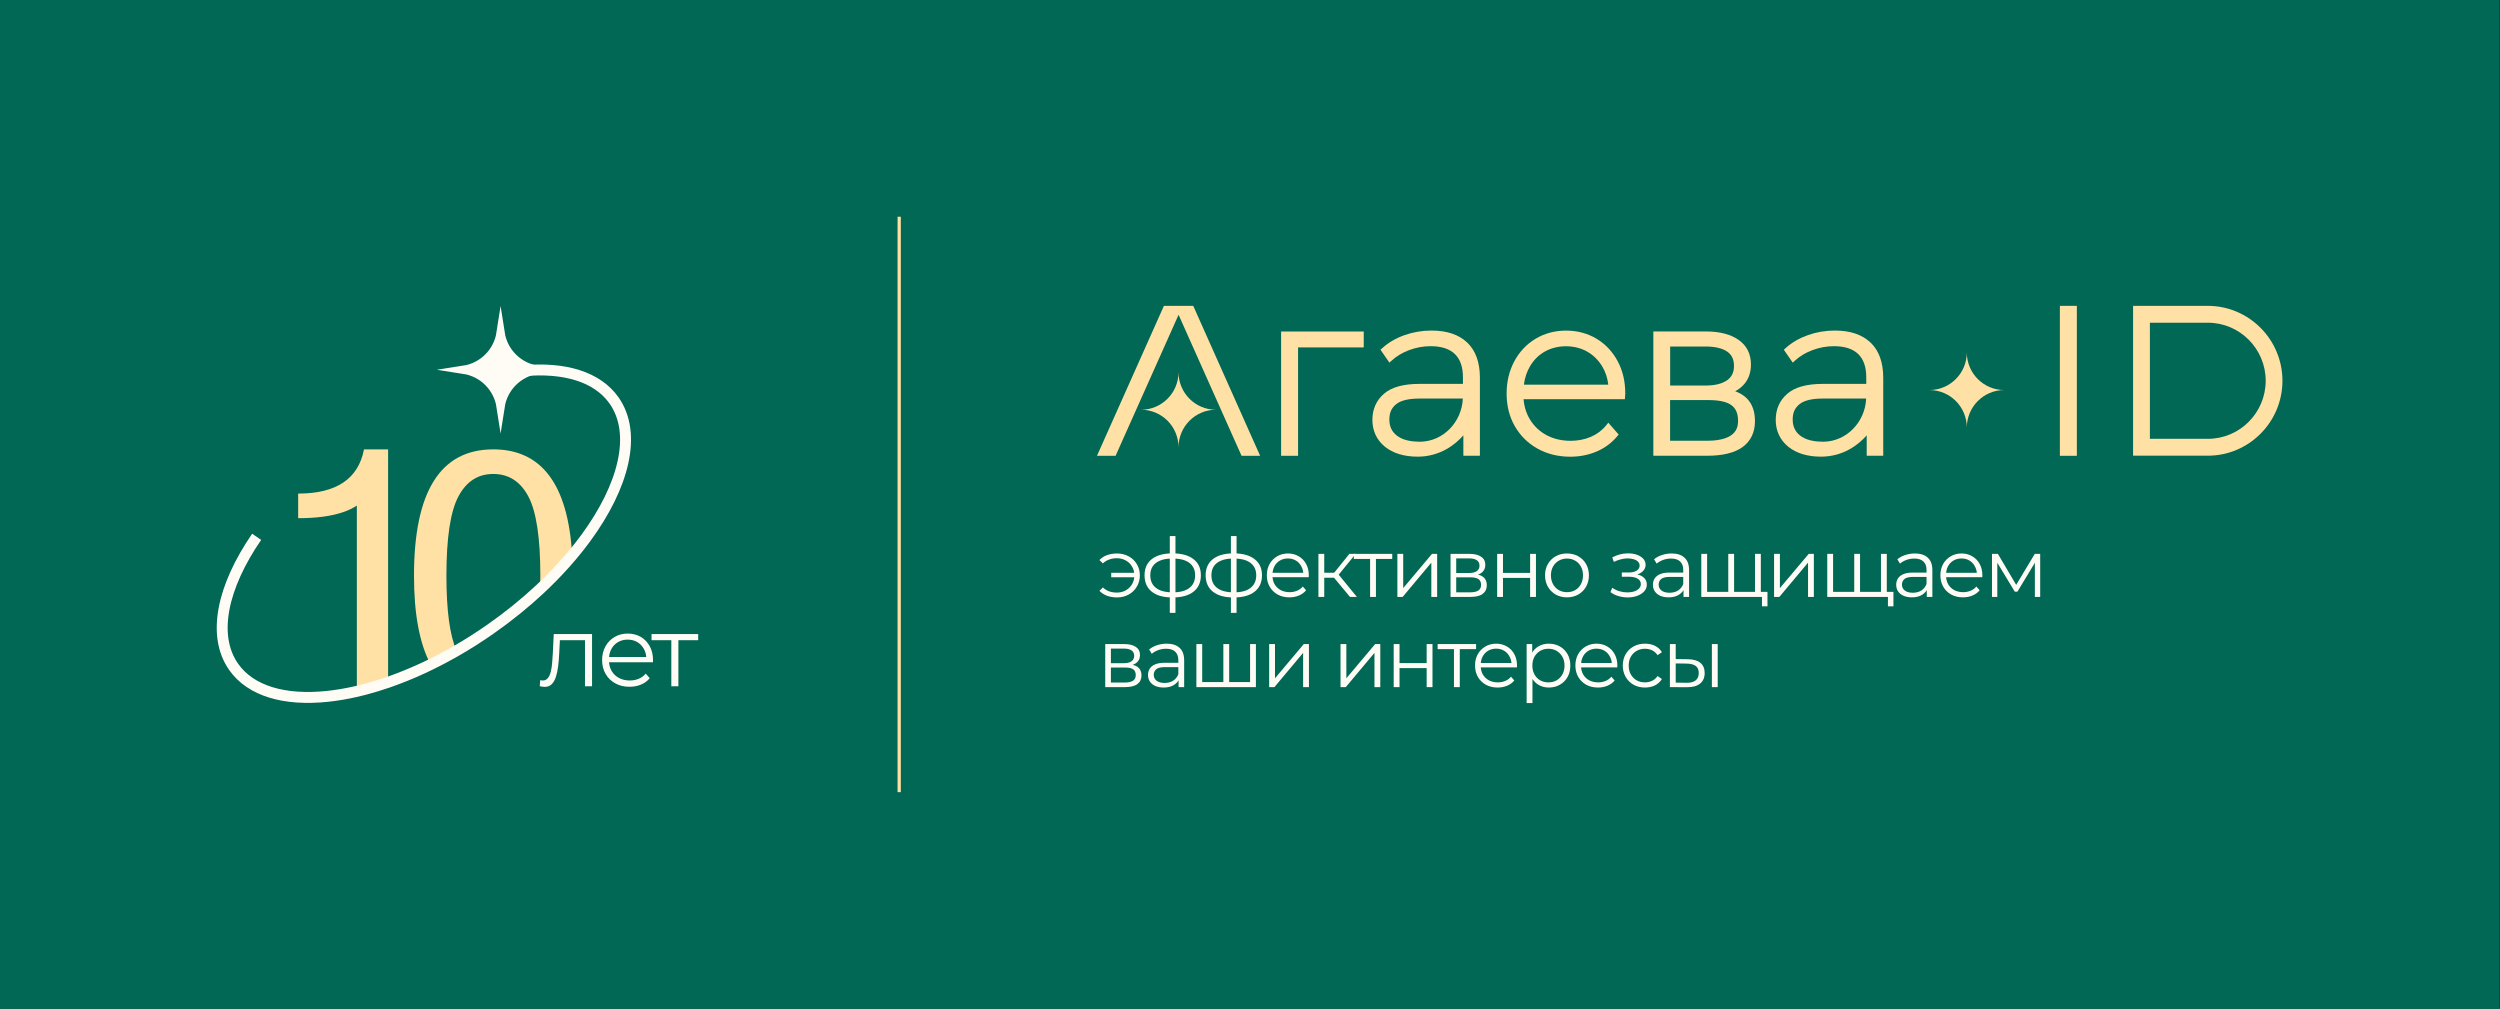<?xml version="1.0" encoding="UTF-8"?> <svg xmlns="http://www.w3.org/2000/svg" width="2307" height="931" viewBox="0 0 2307 931" fill="none"><rect x="0" y="0" width="2307" height="931" fill="#333333" stroke="none"/><rect width="2306.23" height="931" fill="#006854"></rect><g clip-path="url(#clip0_6313_139)"><path d="M358.14 629.628V414.675H335.896C330.681 441.876 310.433 455.477 275.148 455.477V478.179C291.743 478.179 305.394 476.385 316.097 472.797C321.157 471.109 325.561 469.018 329.3 466.523V637.998L358.14 629.628Z" fill="#FFE1A5"></path><path d="M498.457 543.518C498.572 539.587 498.623 535.5 498.623 531.257C498.623 496.386 494.939 472.016 487.577 458.163C480.214 444.305 469.426 437.371 455.21 437.371C440.994 437.371 430.361 444.305 422.994 458.163C415.632 472.016 411.953 496.386 411.953 531.257C411.953 563.256 415.067 586.341 421.306 600.491C420.167 601.146 419.028 601.796 417.889 602.436C411.051 606.291 404.218 609.884 397.415 613.21C387.165 594.016 382.035 566.693 382.035 531.257C382.035 453.537 406.43 414.675 455.21 414.675C499.983 414.675 524.252 447.278 528.017 512.471L498.457 543.518Z" fill="#FFE1A5"></path><path d="M483.051 342.097C520.79 338.726 551.252 347.545 566.732 369.682C587.968 400.039 576.014 448.264 540.412 496.726C536.557 501.977 532.42 507.228 528.016 512.464C520.704 521.156 512.661 529.794 503.943 538.275C502.144 540.028 500.315 541.772 498.456 543.511C484.699 556.376 469.379 568.828 452.699 580.493C442.309 587.765 431.812 594.432 421.305 600.484C420.166 601.139 419.027 601.789 417.888 602.429C411.05 606.284 404.217 609.877 397.414 613.203C394.738 614.513 392.067 615.783 389.407 617.008C378.85 621.86 368.393 626.073 358.138 629.621C350.816 632.151 343.605 634.348 336.535 636.202C334.106 636.842 331.692 637.437 329.299 637.991C319.885 640.173 310.754 641.72 301.996 642.627C262.988 646.689 231.427 637.986 215.568 615.32C195.366 586.44 205.193 541.394 236.849 495.366" stroke="#FFFCF5" stroke-width="10.079" stroke-miterlimit="10"></path><path d="M498.065 633.206L498.523 627.608C498.952 627.668 499.365 627.744 499.763 627.84C500.161 627.93 500.514 627.976 500.816 627.976C502.776 627.976 504.349 627.24 505.543 625.774C506.737 624.307 507.639 622.347 508.249 619.898C508.859 617.449 509.287 614.682 509.534 611.593C509.776 608.504 509.993 605.395 510.174 602.276L511 585.112H546.341V633.302H539.825V588.876L541.478 590.801H515.223L516.78 588.781L516.045 602.734C515.863 606.897 515.541 610.873 515.082 614.667C514.624 618.462 513.918 621.798 512.971 624.67C512.023 627.547 510.723 629.795 509.07 631.418C507.418 633.04 505.306 633.852 502.736 633.852C502 633.852 501.25 633.791 500.489 633.67C499.723 633.549 498.911 633.398 498.055 633.212L498.065 633.206Z" fill="#FFFCF5"></path><path d="M580.951 633.756C575.932 633.756 571.528 632.702 567.733 630.586C563.939 628.475 560.971 625.572 558.829 621.868C556.687 618.164 555.619 613.926 555.619 609.154C555.619 604.382 556.642 600.159 558.693 596.486C560.744 592.812 563.556 589.924 567.139 587.813C570.717 585.702 574.743 584.643 579.208 584.643C583.673 584.643 587.759 585.666 591.277 587.717C594.794 589.768 597.566 592.646 599.581 596.344C601.602 600.048 602.61 604.316 602.61 609.149C602.61 609.456 602.595 609.779 602.565 610.112C602.534 610.449 602.519 610.802 602.519 611.165H560.573V606.302H599.032L596.462 608.227C596.462 604.74 595.711 601.636 594.215 598.909C592.713 596.188 590.682 594.062 588.112 592.53C585.542 591.003 582.574 590.237 579.208 590.237C575.842 590.237 572.934 591.003 570.303 592.53C567.673 594.062 565.622 596.203 564.156 598.955C562.689 601.706 561.953 604.861 561.953 608.408V609.416C561.953 613.09 562.765 616.315 564.387 619.102C566.01 621.888 568.273 624.06 571.18 625.617C574.088 627.179 577.409 627.956 581.138 627.956C584.076 627.956 586.812 627.436 589.352 626.393C591.892 625.355 594.079 623.763 595.913 621.621L599.586 625.844C597.445 628.414 594.769 630.374 591.554 631.72C588.344 633.065 584.806 633.741 580.951 633.741V633.756Z" fill="#FFFCF5"></path><path d="M619.5 633.302V589.058L621.152 590.801H601.232V585.112H644.283V590.801H624.362L626.015 589.058V633.302H619.5Z" fill="#FFFCF5"></path><path d="M461.948 307.151C464.659 324.723 478.441 338.505 496.013 341.216C478.441 343.927 464.659 357.71 461.948 375.282C459.237 357.71 445.455 343.927 427.883 341.216C445.455 338.505 459.237 324.723 461.948 307.151Z" fill="#FFFCF5" stroke="#FFFCF5" stroke-width="7.559" stroke-miterlimit="10"></path></g><line x1="829.779" y1="200" x2="829.779" y2="731" stroke="#FFE1A5" stroke-width="3"></line><path d="M1780.46 359.933C1799.52 359.933 1814.98 375.445 1814.98 394.625C1814.98 375.495 1830.43 359.933 1849.49 359.933C1830.43 359.933 1814.98 344.42 1814.98 325.24C1814.98 344.371 1799.52 359.933 1780.46 359.933Z" fill="#FFE1A5"></path><path d="M1182.21 305.92V420.603H1197.86V320.59H1258.45V305.92H1182.21Z" fill="#FFE1A5"></path><path d="M1353.95 316.139C1346.24 308.754 1335.18 305.037 1321.01 305.037C1312.37 305.037 1303.97 306.474 1296.12 309.25C1288.17 312.075 1281.26 316.089 1275.63 321.194L1273.9 322.73L1282.14 334.625L1284.37 332.642C1288.66 328.678 1294.05 325.456 1300.37 323.077C1306.69 320.698 1313.35 319.459 1320.22 319.459C1330.05 319.459 1337.55 321.888 1342.54 326.695C1347.48 331.453 1350 338.689 1350 348.056V354.251H1309.8C1294.98 354.251 1283.97 357.324 1277.06 363.419C1270 369.565 1266.44 377.693 1266.44 387.506C1266.44 397.319 1270.29 405.942 1277.95 412.187C1285.45 418.283 1295.68 421.405 1308.32 421.405C1328.71 421.405 1342.98 410.304 1350.39 401.73V420.563H1365.65V348.551C1365.65 334.427 1361.7 323.523 1354 316.139H1353.95ZM1309.75 407.578C1300.76 407.578 1293.8 405.695 1289.01 401.978C1284.37 398.36 1282.1 393.503 1282.1 387.159C1282.1 380.815 1284.12 376.454 1288.32 373.034C1292.61 369.515 1299.92 367.781 1309.95 367.781H1349.9C1348.96 389.637 1331.67 407.38 1310.54 407.628H1309.7L1309.75 407.578Z" fill="#FFE1A5"></path><path d="M1726.14 316.139C1718.44 308.754 1707.38 305.037 1693.21 305.037C1684.56 305.037 1676.17 306.474 1668.32 309.25C1660.37 312.075 1653.45 316.089 1647.82 321.194L1646.1 322.73L1654.34 334.625L1656.56 332.642C1660.86 328.678 1666.24 325.456 1672.56 323.077C1678.89 320.698 1685.55 319.459 1692.42 319.459C1702.24 319.459 1709.75 321.888 1714.74 326.695C1719.67 331.453 1722.19 338.689 1722.19 348.056V354.251H1682C1667.18 354.251 1656.17 357.324 1649.26 363.419C1642.19 369.565 1638.64 377.693 1638.64 387.506C1638.64 397.319 1642.49 405.942 1650.14 412.187C1657.65 418.283 1667.87 421.405 1680.51 421.405C1700.91 421.405 1715.18 410.304 1722.59 401.73V420.563H1737.85V348.551C1737.85 334.427 1733.9 323.523 1726.19 316.139H1726.14ZM1681.95 407.578C1672.96 407.578 1666 405.695 1661.21 401.978C1656.56 398.36 1654.29 393.503 1654.29 387.159C1654.29 380.815 1656.32 376.454 1660.51 373.034C1664.81 369.515 1672.12 367.781 1682.14 367.781H1722.09C1721.16 389.637 1703.87 407.38 1682.74 407.628H1681.9L1681.95 407.578Z" fill="#FFE1A5"></path><path d="M1499.78 362.822C1499.78 351.82 1497.41 341.808 1492.67 333.086C1487.92 324.313 1481.36 317.375 1473.11 312.469C1464.86 307.562 1455.48 305.084 1445.16 305.084C1434.84 305.084 1425.41 307.612 1417.06 312.568C1408.77 317.573 1402.15 324.561 1397.41 333.383C1392.72 342.205 1390.3 352.216 1390.3 363.219C1390.3 374.221 1392.82 384.53 1397.85 393.252C1402.89 402.024 1409.9 409.013 1418.79 413.969C1427.63 418.925 1437.8 421.452 1449.11 421.452C1457.8 421.452 1465.95 419.817 1473.41 416.645C1480.91 413.423 1487.28 408.715 1492.27 402.718L1493.7 400.984L1484.12 390.031L1482.2 392.459C1478.44 397.118 1473.7 400.686 1468.07 403.115C1462.39 405.543 1456.07 406.782 1449.36 406.782C1441.16 406.782 1433.75 405.048 1427.28 401.628C1420.86 398.208 1415.68 393.351 1411.88 387.156C1408.52 381.655 1406.54 375.361 1405.95 368.373H1499.43L1499.83 362.822H1499.78ZM1406.25 354.942C1407.04 348.697 1408.96 342.948 1411.98 337.844C1415.43 332.045 1420.02 327.485 1425.75 324.313C1437.16 317.92 1453.11 317.92 1464.57 324.413C1470.3 327.684 1474.94 332.243 1478.44 337.992C1481.51 343.047 1483.43 348.747 1484.12 354.991H1406.25V354.942Z" fill="#FFE1A5"></path><path d="M1601.26 361.034C1604.66 359.2 1607.53 356.871 1609.85 354.145C1613.8 349.387 1615.77 343.44 1615.77 336.402C1615.77 326.589 1611.92 318.907 1604.32 313.604C1597.01 308.5 1586.93 305.873 1574.29 305.873H1525.7V420.556H1575.53C1589.85 420.556 1600.76 417.83 1608.07 412.527C1615.63 406.977 1619.48 398.948 1619.48 388.59C1619.48 374.713 1613.35 365.445 1601.21 361.034H1601.26ZM1541.21 369.211H1577.06C1586.59 369.211 1593.6 370.797 1597.85 373.969C1601.9 376.992 1603.87 381.651 1603.87 388.193C1603.87 392.802 1603.87 406.729 1575.33 406.729H1541.16V369.211H1541.21ZM1593.7 350.924C1589.16 354.145 1582.44 355.781 1573.7 355.781H1541.21V319.75H1573.7C1582.59 319.75 1589.35 321.336 1593.85 324.458C1598.1 327.382 1600.12 331.694 1600.12 337.691C1600.12 343.688 1598 347.9 1593.7 350.973V350.924Z" fill="#FFE1A5"></path><path d="M1053.01 378.112C1072.08 378.112 1087.53 393.625 1087.53 412.805C1087.53 393.674 1102.99 378.112 1122.05 378.112C1102.99 378.112 1087.53 362.6 1087.53 343.42C1087.53 362.55 1072.08 378.112 1053.01 378.112Z" fill="#FFE1A5"></path><path d="M1012.28 420.613H1029.46L1087.59 290.467L1145.02 419.077L1145.71 420.613H1162.84L1101.12 282.24H1074.06L1012.28 420.613Z" fill="#FFE1A5"></path><path d="M1916.51 282.24H1900.86V420.613H1916.51V282.24Z" fill="#FFE1A5"></path><path d="M2037.35 420.514H1968.41V282.24H2037.35C2075.32 282.24 2106.24 313.265 2106.24 351.377C2106.24 389.489 2075.32 420.514 2037.35 420.514ZM1983.92 404.952H2037.4C2066.83 404.952 2090.78 380.915 2090.78 351.377C2090.78 321.839 2066.83 297.802 2037.4 297.802H1983.92V404.952Z" fill="#FFE1A5"></path><path d="M1025.44 532.686V528.6H1048.52V532.686H1025.44ZM1030.74 510.743C1034.78 510.743 1038.38 511.625 1041.56 513.391C1044.74 515.106 1047.24 517.502 1049.05 520.579C1050.92 523.606 1051.85 527.062 1051.85 530.946C1051.85 534.83 1050.92 538.311 1049.05 541.388C1047.24 544.465 1044.74 546.886 1041.56 548.652C1038.38 550.418 1034.78 551.3 1030.74 551.3C1027.46 551.3 1024.41 550.796 1021.59 549.787C1018.81 548.728 1016.47 547.214 1014.55 545.247L1017.73 542.069C1019.44 543.683 1021.38 544.894 1023.55 545.701C1025.72 546.458 1028.04 546.836 1030.51 546.836C1033.64 546.836 1036.42 546.155 1038.84 544.793C1041.31 543.381 1043.25 541.489 1044.66 539.118C1046.08 536.697 1046.78 533.973 1046.78 530.946C1046.78 527.919 1046.08 525.22 1044.66 522.849C1043.25 520.428 1041.31 518.536 1038.84 517.174C1036.42 515.812 1033.64 515.131 1030.51 515.131C1028.04 515.131 1025.72 515.535 1023.55 516.342C1021.38 517.099 1019.44 518.284 1017.73 519.898L1014.55 516.796C1016.47 514.778 1018.81 513.265 1021.59 512.256C1024.41 511.247 1027.46 510.743 1030.74 510.743Z" fill="#FFFCF5"></path><path d="M1082.44 551.3C1082.44 551.3 1082.34 551.3 1082.14 551.3C1081.94 551.3 1081.74 551.3 1081.54 551.3C1081.38 551.3 1081.26 551.3 1081.16 551.3C1073.29 551.25 1067.16 549.459 1062.77 545.928C1058.38 542.397 1056.19 537.378 1056.19 530.87C1056.19 524.464 1058.38 519.52 1062.77 516.039C1067.21 512.508 1073.44 510.717 1081.46 510.667C1081.51 510.667 1081.61 510.667 1081.76 510.667C1081.97 510.667 1082.14 510.667 1082.29 510.667C1082.44 510.667 1082.55 510.667 1082.6 510.667C1090.67 510.717 1096.95 512.508 1101.44 516.039C1105.93 519.52 1108.17 524.464 1108.17 530.87C1108.17 537.428 1105.9 542.472 1101.36 546.004C1096.87 549.535 1090.57 551.3 1082.44 551.3ZM1082.37 546.609C1086.86 546.609 1090.62 546.004 1093.64 544.793C1096.67 543.532 1098.97 541.741 1100.53 539.421C1102.09 537.1 1102.87 534.25 1102.87 530.87C1102.87 527.591 1102.09 524.817 1100.53 522.547C1098.97 520.226 1096.67 518.461 1093.64 517.25C1090.62 516.039 1086.86 515.434 1082.37 515.434C1082.32 515.434 1082.17 515.434 1081.91 515.434C1081.71 515.434 1081.59 515.434 1081.54 515.434C1077.15 515.434 1073.47 516.065 1070.49 517.326C1067.51 518.536 1065.27 520.277 1063.75 522.547C1062.24 524.817 1061.48 527.591 1061.48 530.87C1061.48 534.2 1062.24 537.024 1063.75 539.345C1065.32 541.665 1067.59 543.456 1070.56 544.717C1073.54 545.928 1077.2 546.559 1081.54 546.609C1081.64 546.609 1081.79 546.609 1081.99 546.609C1082.19 546.609 1082.32 546.609 1082.37 546.609ZM1079.49 565.526V494.701H1084.71V565.526H1079.49Z" fill="#FFFCF5"></path><path d="M1138.83 551.3C1138.83 551.3 1138.73 551.3 1138.53 551.3C1138.32 551.3 1138.12 551.3 1137.92 551.3C1137.77 551.3 1137.64 551.3 1137.54 551.3C1129.67 551.25 1123.54 549.459 1119.15 545.928C1114.77 542.397 1112.57 537.378 1112.57 530.87C1112.57 524.464 1114.77 519.52 1119.15 516.039C1123.59 512.508 1129.82 510.717 1137.84 510.667C1137.9 510.667 1138 510.667 1138.15 510.667C1138.35 510.667 1138.53 510.667 1138.68 510.667C1138.83 510.667 1138.93 510.667 1138.98 510.667C1147.05 510.717 1153.33 512.508 1157.82 516.039C1162.31 519.52 1164.56 524.464 1164.56 530.87C1164.56 537.428 1162.29 542.472 1157.75 546.004C1153.26 549.535 1146.95 551.3 1138.83 551.3ZM1138.75 546.609C1143.24 546.609 1147 546.004 1150.03 544.793C1153.05 543.532 1155.35 541.741 1156.91 539.421C1158.48 537.1 1159.26 534.25 1159.26 530.87C1159.26 527.591 1158.48 524.817 1156.91 522.547C1155.35 520.226 1153.05 518.461 1150.03 517.25C1147 516.039 1143.24 515.434 1138.75 515.434C1138.7 515.434 1138.55 515.434 1138.3 515.434C1138.1 515.434 1137.97 515.434 1137.92 515.434C1133.53 515.434 1129.85 516.065 1126.87 517.326C1123.9 518.536 1121.65 520.277 1120.14 522.547C1118.63 524.817 1117.87 527.591 1117.87 530.87C1117.87 534.2 1118.63 537.024 1120.14 539.345C1121.7 541.665 1123.97 543.456 1126.95 544.717C1129.92 545.928 1133.58 546.559 1137.92 546.609C1138.02 546.609 1138.17 546.609 1138.37 546.609C1138.58 546.609 1138.7 546.609 1138.75 546.609ZM1135.88 565.526V494.701H1141.1V565.526H1135.88Z" fill="#FFFCF5"></path><path d="M1189.92 551.225C1185.78 551.225 1182.15 550.367 1179.02 548.652C1175.89 546.886 1173.45 544.49 1171.68 541.464C1169.91 538.386 1169.03 534.881 1169.03 530.946C1169.03 527.011 1169.86 523.53 1171.53 520.504C1173.24 517.477 1175.56 515.106 1178.49 513.391C1181.47 511.625 1184.8 510.743 1188.48 510.743C1192.21 510.743 1195.51 511.6 1198.39 513.315C1201.32 514.98 1203.61 517.351 1205.28 520.428C1206.94 523.455 1207.77 526.961 1207.77 530.946C1207.77 531.198 1207.75 531.476 1207.7 531.778C1207.7 532.03 1207.7 532.308 1207.7 532.611H1173.12V528.6H1204.82L1202.7 530.189C1202.7 527.314 1202.07 524.766 1200.81 522.547C1199.6 520.277 1197.94 518.511 1195.82 517.25C1193.7 515.989 1191.25 515.358 1188.48 515.358C1185.75 515.358 1183.31 515.989 1181.14 517.25C1178.97 518.511 1177.28 520.277 1176.07 522.547C1174.86 524.817 1174.25 527.415 1174.25 530.34V531.173C1174.25 534.2 1174.91 536.873 1176.22 539.194C1177.58 541.464 1179.45 543.254 1181.82 544.566C1184.24 545.827 1186.99 546.458 1190.07 546.458C1192.49 546.458 1194.73 546.029 1196.8 545.171C1198.92 544.314 1200.74 543.002 1202.25 541.237L1205.28 544.717C1203.51 546.836 1201.29 548.45 1198.62 549.56C1195.99 550.67 1193.09 551.225 1189.92 551.225Z" fill="#FFFCF5"></path><path d="M1245.77 550.846L1229.43 531.173L1233.89 528.524L1252.13 550.846H1245.77ZM1216.64 550.846V511.121H1222.01V550.846H1216.64ZM1220.35 533.14V528.524H1233.13V533.14H1220.35ZM1234.34 531.551L1229.35 530.795L1245.17 511.121H1250.99L1234.34 531.551Z" fill="#FFFCF5"></path><path d="M1264.33 550.846V514.375L1265.69 515.812H1249.27V511.121H1284.76V515.812H1268.34L1269.71 514.375V550.846H1264.33Z" fill="#FFFCF5"></path><path d="M1289.5 550.846V511.121H1294.88V542.674L1321.44 511.121H1326.2V550.846H1320.83V519.217L1294.35 550.846H1289.5Z" fill="#FFFCF5"></path><path d="M1338.57 550.846V511.121H1356.13C1360.62 511.121 1364.15 511.979 1366.72 513.694C1369.34 515.409 1370.66 517.931 1370.66 521.26C1370.66 524.489 1369.42 526.986 1366.95 528.751C1364.48 530.467 1361.22 531.324 1357.19 531.324L1358.25 529.735C1362.99 529.735 1366.47 530.618 1368.69 532.384C1370.91 534.149 1372.02 536.697 1372.02 540.026C1372.02 543.456 1370.76 546.13 1368.23 548.047C1365.76 549.913 1361.9 550.846 1356.66 550.846H1338.57ZM1343.79 546.609H1356.43C1359.81 546.609 1362.36 546.079 1364.07 545.02C1365.84 543.91 1366.72 542.145 1366.72 539.723C1366.72 537.302 1365.94 535.536 1364.37 534.427C1362.81 533.317 1360.34 532.762 1356.96 532.762H1343.79V546.609ZM1343.79 528.751H1355.75C1358.83 528.751 1361.17 528.171 1362.79 527.011C1364.45 525.851 1365.28 524.161 1365.28 521.941C1365.28 519.722 1364.45 518.057 1362.79 516.947C1361.17 515.838 1358.83 515.283 1355.75 515.283H1343.79V528.751Z" fill="#FFFCF5"></path><path d="M1381.58 550.846V511.121H1386.95V528.676H1412V511.121H1417.37V550.846H1412V533.292H1386.95V550.846H1381.58Z" fill="#FFFCF5"></path><path d="M1445.96 551.225C1442.13 551.225 1438.67 550.367 1435.59 548.652C1432.57 546.886 1430.17 544.49 1428.4 541.464C1426.64 538.386 1425.76 534.881 1425.76 530.946C1425.76 526.961 1426.64 523.455 1428.4 520.428C1430.17 517.401 1432.57 515.03 1435.59 513.315C1438.62 511.6 1442.08 510.743 1445.96 510.743C1449.89 510.743 1453.38 511.6 1456.4 513.315C1459.48 515.03 1461.88 517.401 1463.59 520.428C1465.36 523.455 1466.24 526.961 1466.24 530.946C1466.24 534.881 1465.36 538.386 1463.59 541.464C1461.88 544.49 1459.48 546.886 1456.4 548.652C1453.32 550.367 1449.84 551.225 1445.96 551.225ZM1445.96 546.458C1448.84 546.458 1451.38 545.827 1453.6 544.566C1455.82 543.254 1457.56 541.438 1458.82 539.118C1460.13 536.747 1460.79 534.023 1460.79 530.946C1460.79 527.818 1460.13 525.094 1458.82 522.774C1457.56 520.453 1455.82 518.663 1453.6 517.401C1451.38 516.09 1448.86 515.434 1446.04 515.434C1443.21 515.434 1440.69 516.09 1438.47 517.401C1436.25 518.663 1434.48 520.453 1433.17 522.774C1431.86 525.094 1431.2 527.818 1431.2 530.946C1431.2 534.023 1431.86 536.747 1433.17 539.118C1434.48 541.438 1436.25 543.254 1438.47 544.566C1440.69 545.827 1443.19 546.458 1445.96 546.458Z" fill="#FFFCF5"></path><path d="M1502.14 551.3C1499.26 551.3 1496.41 550.897 1493.59 550.09C1490.76 549.283 1488.27 548.047 1486.1 546.382L1487.84 542.372C1489.76 543.784 1491.98 544.869 1494.5 545.625C1497.02 546.332 1499.52 546.685 1501.99 546.685C1504.46 546.634 1506.6 546.281 1508.42 545.625C1510.24 544.97 1511.65 544.062 1512.66 542.901C1513.67 541.741 1514.17 540.429 1514.17 538.967C1514.17 536.848 1513.21 535.208 1511.3 534.048C1509.38 532.838 1506.76 532.232 1503.43 532.232H1496.62V528.297H1503.05C1505.02 528.297 1506.76 528.045 1508.27 527.541C1509.78 527.036 1510.94 526.305 1511.75 525.346C1512.61 524.388 1513.04 523.253 1513.04 521.941C1513.04 520.529 1512.53 519.318 1511.52 518.309C1510.56 517.3 1509.23 516.544 1507.51 516.039C1505.8 515.535 1503.85 515.283 1501.69 515.283C1499.72 515.333 1497.68 515.636 1495.56 516.191C1493.44 516.695 1491.34 517.477 1489.28 518.536L1487.76 514.375C1490.08 513.164 1492.38 512.256 1494.65 511.651C1496.97 510.995 1499.29 510.667 1501.61 510.667C1504.79 510.566 1507.64 510.944 1510.16 511.802C1512.73 512.66 1514.78 513.895 1516.29 515.51C1517.8 517.073 1518.56 518.965 1518.56 521.185C1518.56 523.152 1517.95 524.867 1516.74 526.33C1515.53 527.793 1513.92 528.928 1511.9 529.735C1509.88 530.542 1507.59 530.946 1505.02 530.946L1505.24 529.508C1509.78 529.508 1513.31 530.391 1515.84 532.157C1518.41 533.922 1519.69 536.318 1519.69 539.345C1519.69 541.716 1518.91 543.809 1517.35 545.625C1515.79 547.391 1513.67 548.778 1510.99 549.787C1508.37 550.796 1505.42 551.3 1502.14 551.3Z" fill="#FFFCF5"></path><path d="M1553.53 550.846V542.069L1553.3 540.631V525.952C1553.3 522.572 1552.35 519.974 1550.43 518.158C1548.56 516.342 1545.76 515.434 1542.03 515.434C1539.46 515.434 1537.01 515.863 1534.69 516.72C1532.37 517.578 1530.4 518.713 1528.79 520.125L1526.37 516.115C1528.38 514.4 1530.81 513.088 1533.63 512.18C1536.46 511.222 1539.43 510.743 1542.56 510.743C1547.71 510.743 1551.67 512.029 1554.44 514.602C1557.26 517.124 1558.68 520.983 1558.68 526.179V550.846H1553.53ZM1539.84 551.225C1536.86 551.225 1534.26 550.745 1532.04 549.787C1529.87 548.778 1528.21 547.416 1527.05 545.701C1525.89 543.935 1525.31 541.918 1525.31 539.648C1525.31 537.579 1525.79 535.713 1526.75 534.048C1527.75 532.333 1529.37 530.971 1531.59 529.962C1533.86 528.903 1536.88 528.373 1540.67 528.373H1554.36V532.384H1540.82C1536.99 532.384 1534.31 533.065 1532.8 534.427C1531.34 535.789 1530.6 537.478 1530.6 539.496C1530.6 541.766 1531.49 543.582 1533.25 544.944C1535.02 546.306 1537.49 546.987 1540.67 546.987C1543.69 546.987 1546.29 546.306 1548.46 544.944C1550.68 543.532 1552.3 541.514 1553.3 538.891L1554.52 542.599C1553.51 545.222 1551.74 547.315 1549.22 548.879C1546.75 550.443 1543.62 551.225 1539.84 551.225Z" fill="#FFFCF5"></path><path d="M1596.06 546.155L1594.85 547.593V511.121H1600.22V547.593L1598.78 546.155H1620.95L1619.51 547.593V511.121H1624.89V550.846H1569.95V511.121H1575.32V547.593L1573.96 546.155H1596.06ZM1625.95 559.548V549.409L1627.31 550.846H1619.21V546.155H1631.02V559.548H1625.95Z" fill="#FFFCF5"></path><path d="M1637.12 550.846V511.121H1642.5V542.674L1669.06 511.121H1673.82V550.846H1668.45V519.217L1641.97 550.846H1637.12Z" fill="#FFFCF5"></path><path d="M1712.3 546.155L1711.09 547.593V511.121H1716.46V547.593L1715.02 546.155H1737.19L1735.75 547.593V511.121H1741.13V550.846H1686.19V511.121H1691.57V547.593L1690.2 546.155H1712.3ZM1742.19 559.548V549.409L1743.55 550.846H1735.45V546.155H1747.26V559.548H1742.19Z" fill="#FFFCF5"></path><path d="M1778.03 550.846V542.069L1777.81 540.631V525.952C1777.81 522.572 1776.85 519.974 1774.93 518.158C1773.06 516.342 1770.26 515.434 1766.53 515.434C1763.96 515.434 1761.51 515.863 1759.19 516.72C1756.87 517.578 1754.9 518.713 1753.29 520.125L1750.87 516.115C1752.89 514.4 1755.31 513.088 1758.13 512.18C1760.96 511.222 1763.93 510.743 1767.06 510.743C1772.21 510.743 1776.17 512.029 1778.94 514.602C1781.77 517.124 1783.18 520.983 1783.18 526.179V550.846H1778.03ZM1764.34 551.225C1761.36 551.225 1758.76 550.745 1756.54 549.787C1754.37 548.778 1752.71 547.416 1751.55 545.701C1750.39 543.935 1749.81 541.918 1749.81 539.648C1749.81 537.579 1750.29 535.713 1751.25 534.048C1752.26 532.333 1753.87 530.971 1756.09 529.962C1758.36 528.903 1761.39 528.373 1765.17 528.373H1778.87V532.384H1765.32C1761.49 532.384 1758.81 533.065 1757.3 534.427C1755.84 535.789 1755.11 537.478 1755.11 539.496C1755.11 541.766 1755.99 543.582 1757.75 544.944C1759.52 546.306 1761.99 546.987 1765.17 546.987C1768.2 546.987 1770.79 546.306 1772.96 544.944C1775.18 543.532 1776.8 541.514 1777.81 538.891L1779.02 542.599C1778.01 545.222 1776.24 547.315 1773.72 548.879C1771.25 550.443 1768.12 551.225 1764.34 551.225Z" fill="#FFFCF5"></path><path d="M1811.48 551.225C1807.34 551.225 1803.71 550.367 1800.58 548.652C1797.45 546.886 1795.01 544.49 1793.24 541.464C1791.48 538.386 1790.59 534.881 1790.59 530.946C1790.59 527.011 1791.43 523.53 1793.09 520.504C1794.81 517.477 1797.13 515.106 1800.05 513.391C1803.03 511.625 1806.36 510.743 1810.04 510.743C1813.77 510.743 1817.08 511.6 1819.95 513.315C1822.88 514.98 1825.17 517.351 1826.84 520.428C1828.5 523.455 1829.34 526.961 1829.34 530.946C1829.34 531.198 1829.31 531.476 1829.26 531.778C1829.26 532.03 1829.26 532.308 1829.26 532.611H1794.68V528.6H1826.38L1824.27 530.189C1824.27 527.314 1823.64 524.766 1822.37 522.547C1821.16 520.277 1819.5 518.511 1817.38 517.25C1815.26 515.989 1812.82 515.358 1810.04 515.358C1807.32 515.358 1804.87 515.989 1802.7 517.25C1800.53 518.511 1798.84 520.277 1797.63 522.547C1796.42 524.817 1795.82 527.415 1795.82 530.34V531.173C1795.82 534.2 1796.47 536.873 1797.78 539.194C1799.14 541.464 1801.01 543.254 1803.38 544.566C1805.8 545.827 1808.55 546.458 1811.63 546.458C1814.05 546.458 1816.3 546.029 1818.36 545.171C1820.48 544.314 1822.3 543.002 1823.81 541.237L1826.84 544.717C1825.07 546.836 1822.85 548.45 1820.18 549.56C1817.56 550.67 1814.66 551.225 1811.48 551.225Z" fill="#FFFCF5"></path><path d="M1838.2 550.846V511.121H1843.65L1861.66 541.615H1859.39L1877.7 511.121H1882.69V550.846H1877.78V517.25L1878.76 517.704L1861.66 546.004H1859.24L1841.98 517.401L1843.12 517.174V550.846H1838.2Z" fill="#FFFCF5"></path><path d="M1019.92 634.08V594.355H1037.48C1041.97 594.355 1045.5 595.213 1048.07 596.928C1050.69 598.643 1052 601.165 1052 604.495C1052 607.723 1050.77 610.22 1048.3 611.986C1045.82 613.701 1042.57 614.558 1038.54 614.558L1039.59 612.969C1044.34 612.969 1047.82 613.852 1050.04 615.618C1052.26 617.383 1053.37 619.931 1053.37 623.26C1053.37 626.69 1052.11 629.364 1049.58 631.281C1047.11 633.147 1043.25 634.08 1038.01 634.08H1019.92ZM1025.14 629.843H1037.78C1041.16 629.843 1043.71 629.313 1045.42 628.254C1047.19 627.144 1048.07 625.379 1048.07 622.957C1048.07 620.536 1047.29 618.77 1045.72 617.661C1044.16 616.551 1041.69 615.996 1038.31 615.996H1025.14V629.843ZM1025.14 611.986H1037.1C1040.17 611.986 1042.52 611.405 1044.13 610.245C1045.8 609.085 1046.63 607.395 1046.63 605.176C1046.63 602.956 1045.8 601.291 1044.13 600.181C1042.52 599.072 1040.17 598.517 1037.1 598.517H1025.14V611.986Z" fill="#FFFCF5"></path><path d="M1087.6 634.08V625.303L1087.37 623.865V609.186C1087.37 605.806 1086.41 603.208 1084.5 601.392C1082.63 599.576 1079.83 598.668 1076.1 598.668C1073.52 598.668 1071.08 599.097 1068.76 599.954C1066.44 600.812 1064.47 601.947 1062.85 603.359L1060.43 599.349C1062.45 597.634 1064.87 596.322 1067.7 595.414C1070.52 594.456 1073.5 593.977 1076.63 593.977C1081.77 593.977 1085.73 595.263 1088.51 597.836C1091.33 600.358 1092.74 604.217 1092.74 609.413V634.08H1087.6ZM1073.9 634.459C1070.93 634.459 1068.33 633.98 1066.11 633.021C1063.94 632.012 1062.27 630.65 1061.11 628.935C1059.95 627.169 1059.37 625.152 1059.37 622.882C1059.37 620.813 1059.85 618.947 1060.81 617.282C1061.82 615.567 1063.43 614.205 1065.65 613.196C1067.92 612.137 1070.95 611.607 1074.73 611.607H1088.43V615.618H1074.89C1071.05 615.618 1068.38 616.299 1066.87 617.661C1065.4 619.023 1064.67 620.713 1064.67 622.73C1064.67 625 1065.55 626.816 1067.32 628.178C1069.08 629.54 1071.56 630.221 1074.73 630.221C1077.76 630.221 1080.36 629.54 1082.53 628.178C1084.75 626.766 1086.36 624.748 1087.37 622.125L1088.58 625.833C1087.57 628.456 1085.81 630.549 1083.28 632.113C1080.81 633.677 1077.69 634.459 1073.9 634.459Z" fill="#FFFCF5"></path><path d="M1130.12 629.389L1128.91 630.827V594.355H1134.29V630.827L1132.85 629.389H1155.02L1153.58 630.827V594.355H1158.95V634.08H1104.02V594.355H1109.39V630.827L1108.03 629.389H1130.12Z" fill="#FFFCF5"></path><path d="M1171.19 634.08V594.355H1176.56V625.908L1203.12 594.355H1207.89V634.08H1202.52V602.451L1176.03 634.08H1171.19Z" fill="#FFFCF5"></path><path d="M1237.04 634.08V594.355H1242.41V625.908L1268.97 594.355H1273.73V634.08H1268.36V602.451L1241.88 634.08H1237.04Z" fill="#FFFCF5"></path><path d="M1286.1 634.08V594.355H1291.48V611.91H1316.52V594.355H1321.9V634.08H1316.52V616.526H1291.48V634.08H1286.1Z" fill="#FFFCF5"></path><path d="M1341.71 634.08V597.609L1343.07 599.046H1326.65V594.355H1362.14V599.046H1345.72L1347.08 597.609V634.08H1341.71Z" fill="#FFFCF5"></path><path d="M1382.05 634.459C1377.92 634.459 1374.29 633.601 1371.16 631.886C1368.03 630.121 1365.58 627.724 1363.82 624.698C1362.05 621.621 1361.17 618.115 1361.17 614.18C1361.17 610.245 1362 606.765 1363.67 603.738C1365.38 600.711 1367.7 598.34 1370.63 596.625C1373.6 594.86 1376.93 593.977 1380.62 593.977C1384.35 593.977 1387.65 594.834 1390.53 596.549C1393.46 598.214 1395.75 600.585 1397.41 603.662C1399.08 606.689 1399.91 610.195 1399.91 614.18C1399.91 614.432 1399.89 614.71 1399.84 615.012C1399.84 615.264 1399.84 615.542 1399.84 615.845H1365.26V611.834H1396.96L1394.84 613.423C1394.84 610.548 1394.21 608 1392.95 605.781C1391.74 603.511 1390.08 601.745 1387.96 600.484C1385.84 599.223 1383.39 598.592 1380.62 598.592C1377.89 598.592 1375.45 599.223 1373.28 600.484C1371.11 601.745 1369.42 603.511 1368.21 605.781C1367 608.051 1366.39 610.649 1366.39 613.575V614.407C1366.39 617.434 1367.05 620.107 1368.36 622.428C1369.72 624.698 1371.59 626.488 1373.96 627.8C1376.38 629.061 1379.13 629.692 1382.21 629.692C1384.63 629.692 1386.87 629.263 1388.94 628.405C1391.06 627.548 1392.87 626.236 1394.39 624.471L1397.41 627.951C1395.65 630.07 1393.43 631.684 1390.76 632.794C1388.13 633.904 1385.23 634.459 1382.05 634.459Z" fill="#FFFCF5"></path><path d="M1429.28 634.459C1425.85 634.459 1422.75 633.677 1419.98 632.113C1417.2 630.499 1414.98 628.204 1413.32 625.227C1411.7 622.201 1410.9 618.518 1410.9 614.18C1410.9 609.842 1411.7 606.184 1413.32 603.208C1414.93 600.181 1417.13 597.886 1419.9 596.322C1422.68 594.759 1425.8 593.977 1429.28 593.977C1433.07 593.977 1436.45 594.834 1439.42 596.549C1442.45 598.214 1444.82 600.585 1446.54 603.662C1448.25 606.689 1449.11 610.195 1449.11 614.18C1449.11 618.216 1448.25 621.747 1446.54 624.773C1444.82 627.8 1442.45 630.171 1439.42 631.886C1436.45 633.601 1433.07 634.459 1429.28 634.459ZM1408.78 648.76V594.355H1413.92V606.311L1413.39 614.256L1414.15 622.276V648.76H1408.78ZM1428.9 629.692C1431.73 629.692 1434.25 629.061 1436.47 627.8C1438.69 626.488 1440.46 624.672 1441.77 622.352C1443.08 619.981 1443.74 617.257 1443.74 614.18C1443.74 611.103 1443.08 608.404 1441.77 606.084C1440.46 603.763 1438.69 601.947 1436.47 600.635C1434.25 599.324 1431.73 598.668 1428.9 598.668C1426.08 598.668 1423.53 599.324 1421.26 600.635C1419.04 601.947 1417.28 603.763 1415.97 606.084C1414.7 608.404 1414.07 611.103 1414.07 614.18C1414.07 617.257 1414.7 619.981 1415.97 622.352C1417.28 624.672 1419.04 626.488 1421.26 627.8C1423.53 629.061 1426.08 629.692 1428.9 629.692Z" fill="#FFFCF5"></path><path d="M1474.65 634.459C1470.51 634.459 1466.88 633.601 1463.75 631.886C1460.63 630.121 1458.18 627.724 1456.41 624.698C1454.65 621.621 1453.77 618.115 1453.77 614.18C1453.77 610.245 1454.6 606.765 1456.26 603.738C1457.98 600.711 1460.3 598.34 1463.22 596.625C1466.2 594.86 1469.53 593.977 1473.21 593.977C1476.94 593.977 1480.25 594.834 1483.12 596.549C1486.05 598.214 1488.35 600.585 1490.01 603.662C1491.67 606.689 1492.51 610.195 1492.51 614.18C1492.51 614.432 1492.48 614.71 1492.43 615.012C1492.43 615.264 1492.43 615.542 1492.43 615.845H1457.85V611.834H1489.56L1487.44 613.423C1487.44 610.548 1486.81 608 1485.55 605.781C1484.33 603.511 1482.67 601.745 1480.55 600.484C1478.43 599.223 1475.99 598.592 1473.21 598.592C1470.49 598.592 1468.04 599.223 1465.87 600.484C1463.7 601.745 1462.01 603.511 1460.8 605.781C1459.59 608.051 1458.99 610.649 1458.99 613.575V614.407C1458.99 617.434 1459.64 620.107 1460.95 622.428C1462.32 624.698 1464.18 626.488 1466.55 627.8C1468.97 629.061 1471.72 629.692 1474.8 629.692C1477.22 629.692 1479.47 629.263 1481.54 628.405C1483.65 627.548 1485.47 626.236 1486.98 624.471L1490.01 627.951C1488.24 630.07 1486.02 631.684 1483.35 632.794C1480.73 633.904 1477.83 634.459 1474.65 634.459Z" fill="#FFFCF5"></path><path d="M1518.02 634.459C1514.08 634.459 1510.55 633.601 1507.43 631.886C1504.35 630.121 1501.93 627.724 1500.16 624.698C1498.4 621.621 1497.51 618.115 1497.51 614.18C1497.51 610.195 1498.4 606.689 1500.16 603.662C1501.93 600.635 1504.35 598.265 1507.43 596.549C1510.55 594.834 1514.08 593.977 1518.02 593.977C1521.4 593.977 1524.45 594.633 1527.18 595.944C1529.9 597.256 1532.04 599.223 1533.61 601.846L1529.6 604.57C1528.23 602.552 1526.54 601.064 1524.53 600.106C1522.51 599.147 1520.31 598.668 1517.94 598.668C1515.12 598.668 1512.57 599.324 1510.3 600.635C1508.03 601.897 1506.24 603.687 1504.93 606.008C1503.62 608.328 1502.96 611.052 1502.96 614.18C1502.96 617.308 1503.62 620.032 1504.93 622.352C1506.24 624.672 1508.03 626.488 1510.3 627.8C1512.57 629.061 1515.12 629.692 1517.94 629.692C1520.31 629.692 1522.51 629.213 1524.53 628.254C1526.54 627.296 1528.23 625.833 1529.6 623.865L1533.61 626.589C1532.04 629.162 1529.9 631.129 1527.18 632.491C1524.45 633.803 1521.4 634.459 1518.02 634.459Z" fill="#FFFCF5"></path><path d="M1579.72 634.08V594.355H1585.1V634.08H1579.72ZM1557.71 608.354C1562.7 608.404 1566.51 609.514 1569.13 611.683C1571.75 613.852 1573.07 616.98 1573.07 621.066C1573.07 625.303 1571.65 628.557 1568.83 630.827C1566 633.097 1561.97 634.207 1556.72 634.156L1540.98 634.08V594.355H1546.35V608.202L1557.71 608.354ZM1556.34 630.07C1560.08 630.121 1562.88 629.389 1564.74 627.876C1566.66 626.312 1567.62 624.042 1567.62 621.066C1567.62 618.089 1566.68 615.92 1564.82 614.558C1562.95 613.146 1560.13 612.414 1556.34 612.364L1546.35 612.213V629.919L1556.34 630.07Z" fill="#FFFCF5"></path><defs><clipPath id="clip0_6313_139"><rect width="444.279" height="366.292" fill="white" transform="translate(200 282.354)"></rect></clipPath></defs></svg> 